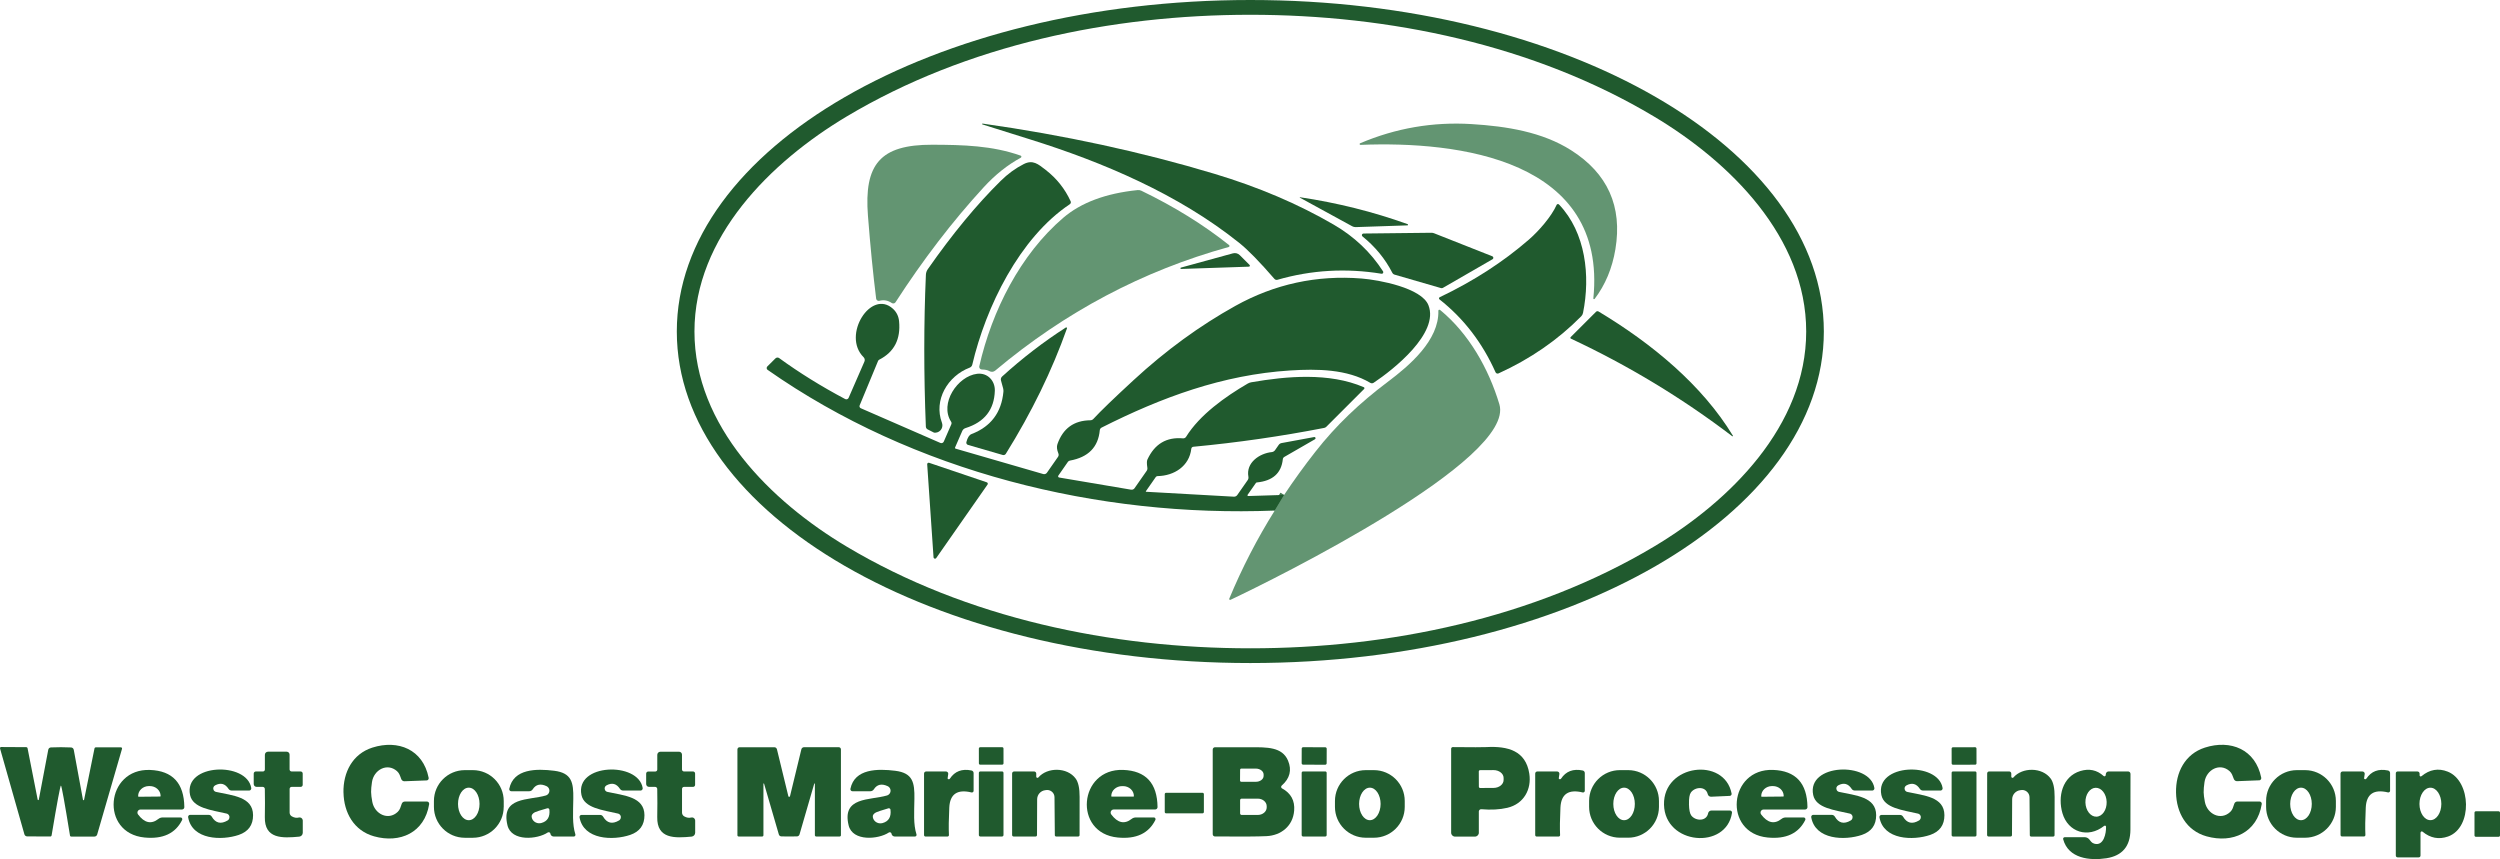 <svg xmlns="http://www.w3.org/2000/svg" width="582" height="200" viewBox="0 0 582 200" fill="none">
<g clip-path="url(#clip0_5473_1058)">
<path d="M298.945 115.215L296.752 118.858" stroke="#427850" stroke-width="2"/>
<path d="M424.591 77.178C424.591 119.803 364.817 154.356 291.076 154.356C217.335 154.356 157.561 119.803 157.561 77.178C157.561 34.553 217.335 0 291.076 0C364.817 0 424.591 34.553 424.591 77.178ZM161.669 77.178C161.669 99.174 179.44 116.691 197.067 127.224C225.061 143.949 258.773 150.924 291.076 150.924C323.379 150.924 357.091 143.949 385.085 127.224C402.712 116.691 420.483 99.165 420.483 77.178C420.483 55.191 402.712 37.674 385.085 27.14C357.091 10.407 323.379 3.441 291.076 3.441C258.773 3.441 225.061 10.416 197.067 27.14C179.44 37.674 161.669 55.191 161.669 77.178Z" fill="#205A2E"/>
<path d="M228.738 28.768C247.766 31.467 265.756 35.363 282.701 40.457C292.965 43.544 302.226 47.491 310.492 52.298C315.265 55.073 319.095 58.7 321.971 63.169C322.08 63.338 322.03 63.566 321.869 63.675C321.794 63.726 321.701 63.743 321.608 63.726C313.376 62.385 305.304 62.849 297.385 65.135C297.132 65.21 296.862 65.126 296.685 64.924C293.277 60.985 290.561 58.202 288.529 56.574C274.367 45.222 256.79 37.758 239.736 32.428C233.166 30.37 229.489 29.215 228.696 28.962C228.645 28.936 228.62 28.878 228.645 28.827C228.662 28.793 228.696 28.768 228.738 28.768Z" fill="#205A2E"/>
<path d="M217.444 100.717C217.444 100.717 216.913 100.464 215.96 99.966C215.707 99.84 215.547 99.587 215.538 99.308C215.049 87.037 215.049 75.264 215.547 63.987C215.564 63.515 215.715 63.051 215.994 62.663C221.695 54.499 227.346 47.651 232.955 42.119C234.617 40.474 236.413 39.167 238.328 38.197C240.453 37.117 241.685 38.197 243.456 39.572C245.986 41.537 247.917 43.957 249.242 46.85C249.36 47.103 249.275 47.398 249.039 47.55C237.307 55.394 229.505 71.46 226.343 84.903C226.267 85.216 226.047 85.469 225.744 85.587C220.607 87.535 217.309 93.143 219.283 98.415C219.612 99.308 219.165 100.295 218.279 100.624C218.018 100.725 217.731 100.751 217.444 100.717Z" fill="#205A2E"/>
<path d="M327.647 52.467L315.62 52.872C315.333 52.88 315.046 52.813 314.785 52.669L302.597 46.007C302.597 46.007 302.563 45.956 302.58 45.939C302.589 45.922 302.614 45.914 302.631 45.914C311.327 47.213 319.676 49.304 327.689 52.18C327.765 52.214 327.807 52.298 327.782 52.374C327.765 52.433 327.706 52.467 327.647 52.467Z" fill="#205A2E"/>
<path d="M335.111 69.697C334.985 69.588 334.96 69.402 335.061 69.275C335.086 69.242 335.128 69.208 335.17 69.191C343.04 65.438 349.964 60.96 355.944 55.764C358.196 53.808 361.156 50.443 362.371 47.719C362.447 47.541 362.649 47.457 362.826 47.533C362.869 47.55 362.911 47.584 362.945 47.617C369.161 54.137 370.265 64.232 368.528 72.843C368.469 73.147 368.317 73.425 368.106 73.636C362.7 79.109 356.29 83.546 348.859 86.927C348.598 87.046 348.286 86.927 348.168 86.674C345.089 79.784 340.737 74.125 335.111 69.697Z" fill="#205A2E"/>
<path d="M347.409 59.661C347.603 59.745 347.704 59.973 347.619 60.167C347.586 60.243 347.535 60.31 347.459 60.353L335.896 67.024C335.769 67.091 335.626 67.108 335.482 67.074L324.661 63.937C324.425 63.87 324.223 63.701 324.113 63.473C322.468 60.26 320.157 57.443 317.18 55.031C317.02 54.896 317.003 54.651 317.138 54.5C317.205 54.424 317.307 54.373 317.416 54.365L333.239 54.188C333.441 54.188 333.652 54.221 333.838 54.297L347.409 59.661Z" fill="#205A2E"/>
<path d="M274.958 62.613C274.874 62.613 274.798 62.537 274.798 62.453C274.798 62.385 274.84 62.326 274.907 62.301L287.019 58.978C287.592 58.826 288.208 58.978 288.621 59.4L290.899 61.677C290.991 61.77 290.991 61.921 290.899 62.014C290.856 62.056 290.806 62.081 290.747 62.081L274.958 62.613Z" fill="#205A2E"/>
<path d="M298.945 115.215L296.752 118.858C255.66 120.486 212.637 109.884 178.697 86.101C178.461 85.941 178.411 85.612 178.579 85.376C178.596 85.35 178.613 85.334 178.63 85.317L180.519 83.436C180.755 83.2 181.126 83.166 181.396 83.368C186.069 86.767 191.189 89.947 196.755 92.899C197.042 93.05 197.388 92.941 197.54 92.662C197.54 92.646 197.556 92.637 197.556 92.62L201.234 84.186C201.394 83.832 201.31 83.419 201.04 83.149C195.92 78.089 202.777 67.184 207.897 71.898C208.723 72.666 209.196 73.627 209.305 74.791C209.71 78.966 208.175 81.951 204.692 83.731C204.565 83.799 204.464 83.9 204.414 84.026L200.129 94.366C200.019 94.627 200.137 94.931 200.399 95.041L218.912 103.112C219.216 103.247 219.578 103.112 219.713 102.8L221.468 98.777C221.552 98.575 221.535 98.347 221.417 98.17C218.668 93.953 222.893 87.577 227.473 87.02C229.902 86.725 231.665 88.639 231.597 90.959C231.462 95.378 229.185 98.279 224.766 99.662C224.42 99.772 224.141 100.017 224.006 100.346L222.336 104.183C222.294 104.276 222.336 104.385 222.429 104.436C222.438 104.436 222.446 104.445 222.463 104.445L242.866 110.357C243.186 110.449 243.532 110.331 243.726 110.053L246.298 106.367C246.467 106.131 246.501 105.828 246.391 105.558C246.037 104.698 245.961 103.972 246.172 103.39C247.454 99.73 250.009 97.883 253.839 97.841C254.1 97.841 254.353 97.723 254.539 97.529C256.166 95.758 259.296 92.738 263.926 88.471C271.399 81.58 279.285 75.829 287.584 71.215C296.735 66.13 306.536 64.004 316.986 64.839C321.043 65.16 330.962 67.024 332.539 71.055C335.103 77.557 324.408 86.034 319.778 89.112C319.542 89.264 319.246 89.272 319.01 89.129C313.596 85.915 306.612 85.848 300.345 86.244C284.683 87.24 270.403 92.502 256.453 99.544C256.217 99.662 256.057 99.89 256.031 100.152C255.669 104.107 253.341 106.46 249.065 107.228C248.888 107.261 248.727 107.363 248.618 107.506L246.383 110.719C246.29 110.846 246.324 111.031 246.45 111.116C246.484 111.141 246.526 111.158 246.568 111.166L263.336 114C263.639 114.042 263.934 113.916 264.112 113.671L266.937 109.623C267.08 109.42 267.148 109.159 267.106 108.906C266.962 107.953 266.962 107.32 267.106 107.008C268.784 103.357 271.551 101.704 275.405 102.049C275.692 102.075 275.97 101.931 276.122 101.687C279.285 96.576 285.239 92.342 290.469 89.297C290.722 89.145 291.008 89.044 291.295 88.994C299.544 87.56 309.454 86.683 317.475 90.132C317.61 90.183 317.678 90.335 317.619 90.47C317.602 90.503 317.585 90.537 317.56 90.562L308.771 99.35C308.628 99.494 308.451 99.587 308.257 99.62C298.178 101.585 288.031 103.045 277.809 104.006C277.564 104.023 277.37 104.217 277.336 104.461C276.873 108.526 273.347 110.77 269.476 110.837C269.315 110.837 269.155 110.922 269.062 111.057L266.743 114.38C266.743 114.38 266.743 114.455 266.768 114.472C266.768 114.472 266.785 114.472 266.794 114.481L287.247 115.628C287.559 115.645 287.862 115.501 288.04 115.24L290.46 111.774C290.62 111.546 290.68 111.268 290.629 110.989C290.013 107.708 293.218 105.541 296.069 105.246C296.373 105.212 296.651 105.052 296.828 104.799L297.68 103.576C297.84 103.348 298.076 103.196 298.346 103.146L305.929 101.746C306.081 101.712 306.224 101.813 306.258 101.965C306.283 102.083 306.224 102.201 306.123 102.26L298.996 106.367C298.793 106.486 298.658 106.688 298.641 106.916C298.296 110.163 296.28 111.959 292.586 112.313C292.493 112.322 292.417 112.372 292.366 112.448L290.435 115.206C290.376 115.282 290.401 115.383 290.477 115.442C290.511 115.468 290.545 115.476 290.587 115.476L298.945 115.215Z" fill="#205A2E"/>
<path d="M403.277 101.56C391.596 92.662 379.071 85.089 365.711 78.84C365.601 78.789 365.551 78.654 365.61 78.544C365.618 78.519 365.635 78.494 365.652 78.477L371.547 72.59C371.699 72.43 371.944 72.404 372.138 72.514C384.587 79.987 396.251 89.626 403.421 101.434C403.446 101.484 403.421 101.543 403.362 101.569C403.336 101.577 403.303 101.577 403.277 101.569V101.56Z" fill="#205A2E"/>
<path d="M248.39 76.453C244.923 86.236 240.183 95.969 234.153 105.651C234.001 105.887 233.714 105.996 233.444 105.921L225.33 103.568C225.069 103.483 224.909 103.213 224.968 102.943C225.229 101.889 225.626 101.265 226.157 101.054C230.669 99.325 233.149 96.036 233.596 91.195C233.621 90.934 233.596 90.664 233.529 90.411L233.023 88.555C232.938 88.235 233.039 87.889 233.284 87.661C237.965 83.402 242.916 79.59 248.128 76.242C248.213 76.191 248.322 76.217 248.373 76.293C248.407 76.343 248.407 76.394 248.39 76.453Z" fill="#205A2E"/>
<path d="M217.326 129.729L215.85 108.088C215.842 107.894 215.985 107.734 216.179 107.725C216.222 107.725 216.264 107.725 216.306 107.742L229.716 112.28C229.902 112.339 230.003 112.533 229.944 112.71C229.936 112.743 229.919 112.777 229.894 112.811L217.959 129.906C217.849 130.067 217.639 130.109 217.478 129.999C217.385 129.94 217.326 129.839 217.326 129.729Z" fill="#205A2E"/>
<path d="M79.957 184.499C79.873 179.818 82.049 175.525 86.688 174.041C92.667 172.135 98.487 174.454 99.794 181.083C99.845 181.361 99.659 181.631 99.381 181.682C99.356 181.682 99.339 181.682 99.314 181.682L94.169 181.876C93.84 181.893 93.536 181.69 93.418 181.378C93.131 180.611 92.971 180.012 92.423 179.523C90.137 177.498 87.016 179.219 86.595 182.07C86.451 183.014 86.384 183.782 86.392 184.372C86.401 184.971 86.493 185.738 86.671 186.675C87.202 189.508 90.382 191.111 92.591 189.002C93.123 188.496 93.258 187.889 93.528 187.113C93.637 186.801 93.924 186.599 94.253 186.599H99.406C99.693 186.599 99.912 186.835 99.912 187.121C99.912 187.147 99.912 187.172 99.912 187.197C98.841 193.86 93.114 196.39 87.076 194.695C82.378 193.379 80.05 189.179 79.965 184.49L79.957 184.499Z" fill="#205A2E"/>
<path d="M513.007 184.381C513.016 184.979 513.117 185.747 513.294 186.683C513.826 189.517 517.005 191.111 519.215 189.002C519.746 188.496 519.881 187.889 520.143 187.113C520.244 186.801 520.539 186.59 520.868 186.59H526.022C526.308 186.59 526.536 186.826 526.536 187.105C526.536 187.13 526.536 187.155 526.536 187.181C525.473 193.852 519.746 196.39 513.699 194.704C509.001 193.396 506.665 189.196 506.58 184.507C506.488 179.818 508.655 175.534 513.294 174.041C519.274 172.118 525.094 174.429 526.418 181.058C526.469 181.336 526.283 181.606 526.005 181.657C525.979 181.657 525.963 181.657 525.937 181.657L520.784 181.859C520.455 181.867 520.16 181.665 520.042 181.361C519.746 180.602 519.586 179.995 519.038 179.514C516.744 177.49 513.632 179.211 513.21 182.061C513.066 183.014 513.007 183.782 513.016 184.372L513.007 184.381Z" fill="#205A2E"/>
<path d="M14.203 173.948C14.988 173.948 15.772 173.973 16.548 174.007C16.852 174.015 17.113 174.243 17.172 174.555L19.314 186.185C19.331 186.261 19.407 186.304 19.475 186.287C19.525 186.278 19.559 186.236 19.576 186.185L22.005 174.201C22.039 174.074 22.148 173.982 22.283 173.982H28.154C28.297 173.982 28.415 174.1 28.415 174.252C28.415 174.277 28.415 174.302 28.407 174.319L22.621 194.282C22.536 194.56 22.275 194.754 21.988 194.754H16.573C16.438 194.754 16.32 194.653 16.295 194.518C15.038 186.75 14.33 182.871 14.187 182.871C14.035 182.871 13.309 186.742 12.01 194.501C11.985 194.636 11.867 194.737 11.732 194.737L6.317 194.712C6.031 194.712 5.769 194.518 5.685 194.24L0.008 174.243C-0.025 174.1 0.051 173.948 0.194 173.914C0.219 173.914 0.236 173.906 0.261 173.906L6.132 173.94C6.267 173.94 6.376 174.032 6.41 174.159L8.772 186.16C8.789 186.236 8.864 186.278 8.932 186.261C8.983 186.253 9.016 186.211 9.033 186.16L11.235 174.538C11.293 174.226 11.563 174.007 11.867 173.999C12.643 173.965 13.419 173.948 14.203 173.948Z" fill="#205A2E"/>
<path d="M183.716 185.502C183.825 185.502 183.884 185.46 183.91 185.367C184.947 181.108 185.824 177.465 186.558 174.437C186.626 174.15 186.887 173.948 187.182 173.948H195.262C195.541 173.948 195.768 174.175 195.768 174.454V194.45C195.768 194.611 195.633 194.737 195.473 194.737H189.999C189.839 194.737 189.704 194.602 189.704 194.434V182.466C189.704 182.466 189.679 182.39 189.637 182.382C189.595 182.382 189.561 182.407 189.552 182.449L186.128 194.256C186.052 194.509 185.833 194.695 185.571 194.712C185.242 194.729 184.627 194.737 183.724 194.737C182.822 194.737 182.198 194.737 181.877 194.712C181.616 194.695 181.388 194.518 181.312 194.256L177.879 182.449C177.879 182.449 177.837 182.373 177.795 182.382C177.753 182.382 177.719 182.424 177.727 182.466V194.434C177.736 194.602 177.601 194.737 177.441 194.737H171.967C171.807 194.737 171.672 194.619 171.672 194.459V174.462C171.672 174.184 171.891 173.956 172.169 173.956H180.249C180.545 173.948 180.806 174.15 180.873 174.437C181.607 177.465 182.493 181.108 183.53 185.367C183.556 185.46 183.615 185.502 183.716 185.502Z" fill="#205A2E"/>
<path d="M233.3 173.945L228.189 173.954C228.017 173.955 227.877 174.095 227.878 174.267L227.884 177.708C227.884 177.88 228.024 178.02 228.196 178.019L233.308 178.01C233.48 178.01 233.619 177.87 233.619 177.698L233.613 174.257C233.613 174.085 233.473 173.945 233.3 173.945Z" fill="#205A2E"/>
<path d="M298.464 183.537C300.531 184.667 301.467 186.388 301.281 188.707C301.003 192.317 298.211 194.493 294.854 194.653C292.847 194.754 288.841 194.779 282.836 194.729C282.549 194.729 282.321 194.493 282.321 194.206V174.496C282.321 174.201 282.566 173.956 282.861 173.956C285.298 173.948 288.056 173.939 291.118 173.956C294.939 173.956 298.506 173.864 299.856 177.077C300.775 179.278 300.286 181.218 298.388 182.879C298.22 183.031 298.203 183.293 298.355 183.461C298.388 183.495 298.422 183.529 298.464 183.546V183.537ZM288.697 179.211L288.68 181.707C288.68 181.867 288.815 182.002 288.976 182.002H292.316C293.336 182.019 294.163 181.403 294.171 180.644V180.307C294.171 179.548 293.353 178.932 292.333 178.924H288.993C288.832 178.915 288.697 179.05 288.697 179.211ZM288.697 186.278V189.365C288.697 189.559 288.858 189.719 289.052 189.719H292.813C293.96 189.719 294.888 188.935 294.888 187.965V187.678C294.888 186.708 293.96 185.924 292.813 185.924H289.052C288.858 185.924 288.697 186.084 288.697 186.278Z" fill="#205A2E"/>
<path d="M303.037 174.284L303.025 177.674C303.025 177.861 303.175 178.012 303.362 178.013L308.506 178.031C308.693 178.032 308.844 177.881 308.845 177.695L308.857 174.304C308.857 174.118 308.707 173.966 308.521 173.966L303.376 173.948C303.189 173.947 303.038 174.098 303.037 174.284Z" fill="#205A2E"/>
<path d="M344.279 193.843C344.279 194.349 343.866 194.763 343.36 194.763H338.738C338.232 194.763 337.827 194.358 337.827 193.852V174.311C337.827 174.1 337.996 173.923 338.207 173.923C342.719 173.965 345.317 173.973 346 173.923C351.018 173.653 355.193 174.749 356.02 180.105C356.593 183.782 354.713 187.164 350.909 188.058C349.129 188.471 347.113 188.581 344.861 188.387C344.566 188.361 344.305 188.581 344.271 188.876C344.271 188.893 344.271 188.909 344.271 188.926V193.835L344.279 193.843ZM344.263 179.59L344.279 183.149C344.279 183.309 344.414 183.444 344.575 183.444C344.575 183.444 344.575 183.444 344.583 183.444L347.704 183.428C349.003 183.419 350.048 182.584 350.04 181.572V181.1C350.04 180.088 348.977 179.27 347.67 179.278L344.549 179.295C344.389 179.295 344.263 179.43 344.263 179.59Z" fill="#205A2E"/>
<path d="M459.811 173.955L454.65 173.964C454.477 173.964 454.338 174.104 454.338 174.276L454.344 177.717C454.344 177.89 454.484 178.029 454.657 178.029L459.819 178.02C459.991 178.02 460.13 177.88 460.13 177.707L460.124 174.266C460.124 174.094 459.984 173.955 459.811 173.955Z" fill="#205A2E"/>
<path d="M61.654 183.672C61.654 183.402 61.427 183.183 61.157 183.183H59.731C59.36 183.183 59.065 182.888 59.065 182.517V180.105C59.065 179.826 59.276 179.607 59.554 179.599C59.554 179.599 59.554 179.599 59.563 179.599H61.216C61.461 179.599 61.663 179.396 61.663 179.152V175.711C61.663 175.314 61.992 174.994 62.388 174.994H66.732C67.112 174.994 67.415 175.297 67.415 175.677V179.126C67.415 179.379 67.618 179.59 67.879 179.599C67.879 179.599 67.879 179.599 67.888 179.599H69.996C70.257 179.599 70.468 179.818 70.468 180.079V182.719C70.468 182.972 70.257 183.183 70.004 183.183H67.896C67.634 183.183 67.424 183.394 67.424 183.655V189.171C67.424 189.534 67.618 189.871 67.93 190.048C68.495 190.369 69.043 190.461 69.566 190.318C69.954 190.217 70.359 190.453 70.46 190.849C70.477 190.908 70.485 190.976 70.485 191.043V193.869C70.485 194.332 70.131 194.72 69.667 194.771C65.72 195.142 61.545 195.328 61.654 190.208C61.697 188.058 61.697 185.873 61.654 183.672Z" fill="#205A2E"/>
<path d="M152.509 183.183H151.092C150.721 183.183 150.426 182.888 150.426 182.517V180.105C150.426 179.826 150.645 179.607 150.923 179.607H152.568C152.812 179.607 153.015 179.405 153.015 179.16V175.719C153.015 175.323 153.344 175.002 153.74 175.002H158.084C158.463 175.002 158.767 175.306 158.767 175.685V179.135C158.767 179.388 158.978 179.599 159.239 179.599H161.348C161.609 179.599 161.82 179.818 161.82 180.079V182.719C161.82 182.972 161.609 183.183 161.356 183.183H159.248C158.986 183.183 158.775 183.394 158.775 183.655V189.171C158.775 189.534 158.969 189.871 159.282 190.048C159.847 190.369 160.395 190.461 160.918 190.318C161.306 190.217 161.711 190.453 161.812 190.849C161.829 190.908 161.837 190.967 161.837 191.035V193.86C161.837 194.324 161.483 194.712 161.019 194.763C157.072 195.134 152.905 195.319 153.006 190.208C153.049 188.058 153.049 185.873 153.006 183.672C153.006 183.402 152.779 183.183 152.509 183.183Z" fill="#205A2E"/>
<path d="M42.028 190.301C42.256 190.301 42.441 190.487 42.441 190.714C42.441 190.773 42.425 190.832 42.399 190.891C40.847 194.02 37.929 195.387 33.653 194.973C23.211 193.97 24.544 178.865 34.91 179.244C40.181 179.438 42.846 182.323 42.914 187.897C42.914 188.201 42.678 188.446 42.374 188.454C42.374 188.454 42.374 188.454 42.365 188.454H32.7C32.312 188.454 31.991 188.766 31.991 189.163C31.991 189.323 32.042 189.475 32.135 189.601C33.636 191.6 35.213 191.946 36.875 190.647C37.161 190.419 37.516 190.301 37.878 190.301H42.028ZM32.278 185.485L37.271 185.435C37.339 185.435 37.389 185.384 37.389 185.317V185.266C37.372 184.001 36.242 182.989 34.859 182.997H34.657C33.265 183.006 32.151 184.043 32.16 185.308V185.359C32.16 185.426 32.211 185.477 32.278 185.477V185.485Z" fill="#205A2E"/>
<path d="M58.492 183.453C58.534 183.731 58.34 183.993 58.07 184.035C58.045 184.035 58.019 184.035 57.994 184.035H53.912C53.625 184.035 53.364 183.891 53.203 183.647C52.402 182.424 51.365 182.146 50.083 182.829C49.678 183.04 49.526 183.529 49.737 183.934C49.846 184.153 50.057 184.305 50.294 184.355C54.148 185.199 58.897 185.485 58.913 189.77C58.922 192.072 57.817 193.599 55.59 194.366C51.626 195.716 44.727 195.539 43.799 190.267C43.748 189.998 43.934 189.745 44.196 189.702C44.221 189.702 44.255 189.702 44.28 189.702H48.598C48.885 189.702 49.147 189.863 49.29 190.107C50.175 191.634 51.415 191.937 52.992 191.001C53.406 190.757 53.549 190.217 53.305 189.804C53.187 189.601 52.984 189.449 52.748 189.399C49.138 188.564 44.887 188.125 44.246 185.072C42.728 177.701 57.496 177.254 58.492 183.453Z" fill="#205A2E"/>
<path d="M117.262 187.864C117.262 191.828 114.04 195.033 110.076 195.033H108.186C104.222 195.024 101.017 191.802 101.017 187.839V186.455C101.026 182.491 104.248 179.287 108.212 179.287H110.101C114.065 179.295 117.27 182.517 117.27 186.481V187.864H117.262ZM109.14 190.942C110.523 190.942 111.645 189.239 111.636 187.147C111.636 185.055 110.506 183.36 109.123 183.369C107.739 183.369 106.618 185.072 106.626 187.164C106.626 189.255 107.756 190.951 109.14 190.942Z" fill="#205A2E"/>
<path d="M133.574 194.746H128.918C128.572 194.746 128.269 194.535 128.159 194.206C128.159 194.198 128.159 194.147 128.134 194.071C128.092 193.843 127.872 193.7 127.645 193.751C127.594 193.759 127.543 193.784 127.501 193.81C125.114 195.42 119.067 195.977 118.139 192.131C116.537 185.443 123.065 186.354 127.063 185.19C127.678 185.013 128.033 184.364 127.855 183.748C127.763 183.428 127.535 183.166 127.24 183.023C125.831 182.356 124.752 182.601 124.018 183.748C123.832 184.035 123.52 184.203 123.183 184.203H119.033C118.772 184.203 118.552 183.993 118.552 183.723C118.552 183.689 118.552 183.664 118.561 183.63C119.531 178.915 124.92 178.924 128.994 179.43C133.118 179.944 133.523 182.163 133.464 185.966C133.422 189.129 133.194 191.861 133.945 194.231C134.012 194.442 133.894 194.661 133.692 194.729C133.65 194.737 133.616 194.746 133.574 194.746ZM127.408 188.167C125.73 188.648 124.768 188.96 124.507 189.095C123.959 189.39 123.714 189.745 123.765 190.158C123.883 191.111 124.794 191.777 125.789 191.642C125.873 191.634 125.949 191.617 126.034 191.592C127.459 191.204 128.075 190.166 127.898 188.488C127.872 188.277 127.687 188.134 127.467 188.159C127.451 188.159 127.425 188.159 127.408 188.167Z" fill="#205A2E"/>
<path d="M149.616 183.453C149.658 183.731 149.464 183.993 149.194 184.035C149.169 184.035 149.144 184.035 149.118 184.035H145.028C144.741 184.035 144.479 183.883 144.319 183.638C143.518 182.416 142.48 182.146 141.198 182.829C140.794 183.04 140.642 183.529 140.853 183.934C140.962 184.153 141.173 184.305 141.409 184.355C145.264 185.199 150.012 185.485 150.029 189.77C150.038 192.072 148.933 193.607 146.706 194.366C142.742 195.716 135.843 195.539 134.915 190.267C134.873 189.998 135.058 189.753 135.32 189.711C135.345 189.711 135.37 189.711 135.396 189.711H139.706C139.992 189.711 140.254 189.863 140.397 190.107C141.291 191.634 142.531 191.937 144.108 191.001C144.522 190.757 144.665 190.217 144.42 189.804C144.302 189.601 144.1 189.449 143.864 189.399C140.254 188.564 136.003 188.125 135.362 185.072C133.844 177.701 148.612 177.254 149.616 183.453Z" fill="#205A2E"/>
<path d="M213.354 194.231C213.421 194.434 213.32 194.653 213.118 194.72C213.075 194.737 213.033 194.746 212.983 194.746H208.327C207.981 194.746 207.678 194.535 207.568 194.206C207.568 194.198 207.559 194.147 207.543 194.071C207.492 193.852 207.273 193.708 207.053 193.759C207.003 193.767 206.961 193.784 206.918 193.81C204.532 195.412 198.484 195.969 197.556 192.131C195.962 185.443 202.482 186.354 206.48 185.19C207.096 185.013 207.458 184.372 207.281 183.757C207.188 183.436 206.961 183.166 206.657 183.023C205.248 182.365 204.169 182.609 203.435 183.748C203.25 184.035 202.937 184.203 202.6 184.203H198.45C198.189 184.203 197.97 183.993 197.97 183.723C197.97 183.689 197.97 183.664 197.978 183.63C198.948 178.924 204.338 178.932 208.411 179.438C212.527 179.953 212.932 182.171 212.873 185.966C212.831 189.129 212.603 191.861 213.354 194.231ZM206.817 188.176C205.147 188.673 204.186 188.985 203.924 189.129C203.376 189.424 203.131 189.778 203.191 190.192C203.317 191.145 204.228 191.802 205.223 191.659C205.308 191.651 205.383 191.634 205.468 191.608C206.893 191.212 207.5 190.175 207.306 188.496C207.281 188.285 207.096 188.142 206.876 188.167C206.859 188.167 206.834 188.167 206.817 188.176Z" fill="#205A2E"/>
<path d="M220.599 181.226C220.666 181.378 220.844 181.454 220.995 181.387C221.046 181.361 221.097 181.327 221.13 181.277C222.269 179.548 223.956 178.907 226.174 179.371C226.452 179.43 226.655 179.674 226.655 179.961V184.085C226.663 184.313 226.486 184.49 226.258 184.49C226.225 184.49 226.191 184.49 226.166 184.482C222.885 183.681 221.156 184.844 220.995 187.973C220.86 190.689 220.835 192.823 220.911 194.383C220.928 194.569 220.785 194.729 220.599 194.746C220.591 194.746 220.582 194.746 220.574 194.746H215.454C215.269 194.746 215.117 194.594 215.117 194.408V180.088C215.117 179.818 215.336 179.599 215.606 179.599H220.219C220.515 179.599 220.751 179.835 220.751 180.121C220.751 180.155 220.751 180.189 220.742 180.223C220.633 180.855 220.582 181.193 220.599 181.226Z" fill="#205A2E"/>
<path d="M241.415 194.408C241.415 194.594 241.271 194.737 241.086 194.737H235.958C235.772 194.737 235.62 194.585 235.62 194.4V180.062C235.62 179.809 235.831 179.599 236.084 179.599H240.748C241.018 179.599 241.238 179.818 241.238 180.088V180.805C241.238 180.965 241.373 181.091 241.533 181.083C241.609 181.083 241.685 181.049 241.735 180.99C243.802 178.578 248.449 178.561 250.414 181.252C251.03 182.086 251.342 183.512 251.333 185.511C251.333 189.753 251.333 192.722 251.325 194.417C251.325 194.594 251.182 194.737 251.005 194.737H245.868C245.699 194.737 245.564 194.602 245.564 194.442L245.488 185.603C245.488 184.659 244.713 183.908 243.776 183.908C243.692 183.908 243.608 183.908 243.515 183.934L243.371 183.95C242.275 184.068 241.448 184.988 241.448 186.084L241.415 194.408Z" fill="#205A2E"/>
<path d="M268.599 190.293C268.826 190.293 269.012 190.478 269.012 190.706C269.012 190.773 268.995 190.832 268.97 190.892C267.409 194.02 264.491 195.387 260.215 194.974C249.773 193.97 251.097 178.865 261.472 179.236C266.743 179.43 269.408 182.314 269.476 187.889C269.476 188.193 269.24 188.437 268.936 188.446H259.262C258.874 188.446 258.553 188.766 258.553 189.163C258.553 189.323 258.604 189.475 258.697 189.601C260.198 191.6 261.775 191.946 263.437 190.647C263.723 190.419 264.078 190.301 264.44 190.301H268.599V190.293ZM258.815 185.452H263.858C263.917 185.452 263.968 185.401 263.968 185.342V185.308C263.968 184.035 262.838 183.006 261.438 183.006H261.235C259.835 183.006 258.705 184.035 258.705 185.308V185.342C258.705 185.401 258.756 185.452 258.815 185.452Z" fill="#205A2E"/>
<path d="M327.023 187.847C327.023 191.811 323.809 195.024 319.845 195.024H317.956C313.992 195.024 310.778 191.811 310.778 187.847V186.464C310.778 182.5 313.992 179.287 317.956 179.287H319.845C323.809 179.287 327.023 182.5 327.023 186.464V187.847ZM318.892 190.942C320.275 190.942 321.397 189.247 321.406 187.164C321.406 185.072 320.292 183.377 318.909 183.369C317.526 183.369 316.404 185.064 316.396 187.147C316.396 189.239 317.509 190.934 318.892 190.942Z" fill="#205A2E"/>
<path d="M363.408 181.277C364.555 179.548 366.242 178.907 368.461 179.371C368.739 179.43 368.941 179.674 368.941 179.961V184.085C368.941 184.313 368.764 184.49 368.536 184.49C368.503 184.49 368.469 184.49 368.444 184.482C365.163 183.681 363.434 184.844 363.273 187.973C363.139 190.689 363.113 192.823 363.189 194.383C363.206 194.569 363.063 194.729 362.877 194.746C362.869 194.746 362.86 194.746 362.852 194.746H357.732C357.547 194.746 357.395 194.594 357.395 194.408V180.088C357.395 179.818 357.614 179.599 357.884 179.599H362.498C362.793 179.599 363.029 179.835 363.029 180.121C363.029 180.155 363.029 180.189 363.02 180.223C362.911 180.855 362.86 181.193 362.877 181.226C362.945 181.378 363.122 181.454 363.273 181.387C363.324 181.361 363.375 181.327 363.408 181.277Z" fill="#205A2E"/>
<path d="M386.206 187.872C386.189 191.828 382.967 195.032 379.012 195.016H377.089C373.133 194.999 369.928 191.777 369.945 187.813V186.43C369.962 182.474 373.184 179.27 377.139 179.286H379.062C383.018 179.303 386.223 182.525 386.206 186.489V187.872ZM378.092 190.942C379.476 190.942 380.597 189.238 380.589 187.147C380.589 185.055 379.459 183.36 378.076 183.368C376.692 183.377 375.571 185.072 375.579 187.164C375.579 189.255 376.709 190.95 378.092 190.942Z" fill="#205A2E"/>
<path d="M393.19 187.197C393.215 188.538 393.401 189.432 393.746 189.871C394.775 191.187 397.28 191.237 397.652 189.331C397.719 188.96 398.048 188.69 398.419 188.69H402.746C402.999 188.69 403.21 188.901 403.21 189.146C403.21 189.171 403.21 189.196 403.21 189.222C401.919 197.883 387.581 196.745 387.379 187.324C387.176 177.895 401.447 176.141 403.117 184.735C403.168 184.979 403.007 185.224 402.754 185.274C402.729 185.274 402.704 185.274 402.678 185.283L398.36 185.477C397.98 185.502 397.643 185.241 397.559 184.87C397.112 182.98 394.607 183.141 393.637 184.499C393.308 184.954 393.165 185.856 393.198 187.197H393.19Z" fill="#205A2E"/>
<path d="M420.264 190.9C418.703 194.029 415.785 195.387 411.509 194.973C401.059 193.961 402.4 178.856 412.774 179.236C418.046 179.43 420.711 182.323 420.778 187.897C420.778 188.201 420.542 188.446 420.239 188.454C420.239 188.454 420.239 188.454 420.23 188.454H410.556C410.168 188.454 409.847 188.766 409.847 189.162C409.847 189.323 409.898 189.474 409.991 189.601C411.492 191.6 413.069 191.946 414.731 190.647C415.018 190.419 415.372 190.301 415.735 190.301H419.893C420.12 190.301 420.306 190.487 420.306 190.714C420.306 190.782 420.289 190.841 420.264 190.9ZM410.126 185.485L415.136 185.435C415.195 185.435 415.245 185.384 415.245 185.325V185.266C415.229 184.001 414.098 182.989 412.715 182.997H412.513C411.121 183.006 410.008 184.043 410.016 185.308V185.367C410.016 185.426 410.067 185.477 410.126 185.477V185.485Z" fill="#205A2E"/>
<path d="M436.357 183.453C436.399 183.731 436.205 183.993 435.935 184.035C435.91 184.035 435.884 184.035 435.859 184.035H431.768C431.482 184.035 431.212 183.883 431.06 183.638C430.259 182.416 429.221 182.146 427.939 182.829C427.534 183.04 427.382 183.529 427.593 183.934C427.703 184.153 427.914 184.305 428.15 184.355C432.004 185.199 436.761 185.485 436.77 189.77C436.778 192.072 435.673 193.599 433.447 194.366C429.483 195.716 422.592 195.539 421.656 190.267C421.605 189.998 421.791 189.745 422.052 189.702C422.077 189.702 422.111 189.702 422.136 189.702H426.455C426.741 189.702 427.003 189.863 427.146 190.107C428.04 191.634 429.28 191.937 430.857 191.001C431.271 190.757 431.414 190.217 431.169 189.804C431.051 189.601 430.849 189.449 430.613 189.399C426.994 188.564 422.744 188.125 422.111 185.072C420.584 177.701 435.361 177.254 436.357 183.453Z" fill="#205A2E"/>
<path d="M451.741 184.035H447.65C447.363 184.035 447.102 183.891 446.942 183.647C446.14 182.424 445.103 182.154 443.821 182.837C443.416 183.048 443.264 183.537 443.475 183.942C443.585 184.161 443.796 184.313 444.032 184.364C447.886 185.207 452.643 185.485 452.66 189.77C452.669 192.072 451.564 193.607 449.337 194.375C445.373 195.724 438.474 195.555 437.537 190.284C437.487 190.014 437.672 189.761 437.934 189.719C437.959 189.719 437.993 189.719 438.018 189.719H442.337C442.623 189.719 442.885 189.871 443.028 190.116C443.922 191.642 445.162 191.946 446.739 191.01C447.152 190.765 447.296 190.225 447.051 189.812C446.933 189.61 446.731 189.458 446.495 189.407C442.876 188.572 438.625 188.134 437.984 185.081C436.458 177.709 451.235 177.254 452.238 183.453C452.281 183.731 452.087 183.993 451.817 184.035C451.791 184.035 451.766 184.035 451.741 184.035Z" fill="#205A2E"/>
<path d="M468.39 194.408C468.39 194.594 468.247 194.737 468.061 194.737H462.933C462.748 194.737 462.596 194.586 462.596 194.4C462.596 194.4 462.596 194.4 462.596 194.392L462.613 180.054C462.613 179.801 462.823 179.59 463.076 179.59H467.741C468.011 179.599 468.23 179.818 468.23 180.088V180.805C468.23 180.965 468.365 181.091 468.525 181.083C468.601 181.083 468.677 181.049 468.727 180.99C470.794 178.578 475.441 178.57 477.406 181.26C478.022 182.103 478.326 183.529 478.317 185.528C478.317 189.77 478.309 192.739 478.3 194.434C478.3 194.611 478.157 194.754 477.98 194.754H472.843C472.675 194.746 472.54 194.611 472.54 194.451L472.472 185.612C472.472 184.667 471.705 183.908 470.769 183.908C470.676 183.908 470.591 183.908 470.499 183.934L470.355 183.95C469.259 184.069 468.432 184.988 468.432 186.084L468.39 194.408Z" fill="#205A2E"/>
<path d="M489.847 192.266C486.11 195.243 481.421 193.742 480.131 189.298C479.026 185.477 480.071 180.796 484.289 179.497C486.355 178.865 488.16 179.253 489.712 180.644C489.83 180.754 490.016 180.754 490.125 180.636C490.176 180.585 490.201 180.518 490.21 180.45C490.218 180.341 490.226 180.256 490.235 180.197C490.269 179.852 490.555 179.59 490.901 179.59H495.413C495.726 179.59 495.979 179.843 495.979 180.164C495.97 188.26 495.962 192.604 495.962 193.186C495.936 197.006 494.072 199.216 490.378 199.798C486.515 200.405 481.514 199.857 480.308 195.387C480.249 195.176 480.375 194.965 480.578 194.914C480.611 194.906 480.645 194.898 480.679 194.898H485.301C485.706 194.898 486.094 195.075 486.355 195.378C486.692 195.775 486.92 196.23 487.544 196.407C489.754 197.048 490.336 193.97 490.285 192.469C490.285 192.317 490.159 192.199 490.007 192.207C489.948 192.207 489.889 192.233 489.847 192.266ZM488.05 190.124C489.417 190.082 490.479 188.547 490.429 186.691C490.378 184.836 489.231 183.36 487.865 183.394C486.498 183.436 485.436 184.971 485.486 186.826C485.537 188.682 486.684 190.158 488.05 190.124Z" fill="#205A2E"/>
<path d="M543.793 187.847C543.793 191.811 540.579 195.024 536.615 195.024H534.726C530.762 195.024 527.548 191.811 527.548 187.847V186.464C527.548 182.5 530.762 179.287 534.726 179.287H536.615C540.579 179.287 543.793 182.5 543.793 186.464V187.847ZM535.67 190.942C537.062 190.942 538.184 189.247 538.184 187.155C538.184 185.064 537.062 183.369 535.67 183.369C534.279 183.369 533.157 185.064 533.157 187.155C533.157 189.247 534.279 190.942 535.67 190.942Z" fill="#205A2E"/>
<path d="M550.354 181.226C550.422 181.378 550.599 181.454 550.751 181.387C550.801 181.361 550.852 181.327 550.886 181.277C552.024 179.548 553.711 178.907 555.929 179.371C556.208 179.43 556.41 179.674 556.41 179.953V184.077C556.41 184.305 556.233 184.482 556.005 184.482C555.972 184.482 555.938 184.482 555.913 184.473C552.632 183.672 550.911 184.836 550.751 187.965C550.616 190.672 550.591 192.806 550.666 194.366C550.683 194.552 550.54 194.712 550.354 194.729C550.346 194.729 550.337 194.729 550.329 194.729H545.218C545.032 194.729 544.881 194.577 544.881 194.392L544.872 180.088C544.872 179.818 545.091 179.599 545.361 179.599H549.975C550.27 179.599 550.506 179.835 550.506 180.121C550.506 180.155 550.506 180.189 550.498 180.223C550.388 180.855 550.337 181.193 550.354 181.226Z" fill="#205A2E"/>
<path d="M563.714 180.703C565.612 179.126 567.653 178.772 569.838 179.641C575.312 181.808 575.666 192.696 569.905 194.737C567.771 195.488 565.798 195.117 563.984 193.624C563.858 193.514 563.672 193.531 563.563 193.666C563.52 193.725 563.495 193.793 563.495 193.86V199.182C563.495 199.41 563.318 199.595 563.09 199.595H558.165C557.928 199.595 557.743 199.41 557.743 199.174V180.02C557.743 179.784 557.928 179.599 558.165 179.599H562.778C563.057 179.599 563.284 179.826 563.284 180.105V180.501C563.284 180.644 563.402 180.762 563.546 180.762C563.605 180.762 563.672 180.737 563.714 180.703ZM565.798 190.934C567.206 190.934 568.345 189.238 568.345 187.155C568.345 185.072 567.206 183.377 565.798 183.377C564.389 183.377 563.25 185.072 563.25 187.155C563.25 189.238 564.389 190.934 565.798 190.934Z" fill="#205A2E"/>
<path d="M233.276 179.59H228.215C228.029 179.59 227.878 179.741 227.878 179.927V194.4C227.878 194.586 228.029 194.737 228.215 194.737H233.276C233.462 194.737 233.613 194.586 233.613 194.4V179.927C233.613 179.741 233.462 179.59 233.276 179.59Z" fill="#205A2E"/>
<path d="M308.518 179.59H303.356C303.175 179.59 303.027 179.737 303.027 179.919V194.408C303.027 194.59 303.175 194.737 303.356 194.737H308.518C308.7 194.737 308.847 194.59 308.847 194.408V179.919C308.847 179.737 308.7 179.59 308.518 179.59Z" fill="#205A2E"/>
<path d="M459.804 179.59H454.659C454.482 179.59 454.338 179.734 454.338 179.911V194.417C454.338 194.594 454.482 194.737 454.659 194.737H459.804C459.981 194.737 460.124 194.594 460.124 194.417V179.911C460.124 179.734 459.981 179.59 459.804 179.59Z" fill="#205A2E"/>
<path d="M279.943 184.558H271.475C271.298 184.558 271.154 184.701 271.154 184.878V189.028C271.154 189.205 271.298 189.348 271.475 189.348H279.943C280.12 189.348 280.263 189.205 280.263 189.028V184.878C280.263 184.701 280.12 184.558 279.943 184.558Z" fill="#205A2E"/>
<path d="M581.679 188.867H576.383C576.206 188.867 576.062 189.011 576.062 189.188V194.484C576.062 194.661 576.206 194.805 576.383 194.805H581.679C581.856 194.805 582 194.661 582 194.484V189.188C582 189.011 581.856 188.867 581.679 188.867Z" fill="#205A2E"/>
<path d="M371.235 69.579C371.185 69.655 371.075 69.672 370.999 69.621C370.949 69.588 370.923 69.52 370.932 69.453C374.187 37.109 339.632 32.808 316.716 33.727C316.606 33.727 316.522 33.643 316.514 33.541C316.514 33.466 316.556 33.39 316.632 33.356C324.94 29.822 333.593 28.338 342.576 28.886C350.774 29.392 359.023 30.716 365.728 34.958C374.272 40.373 377.713 48.056 376.068 58C375.326 62.461 373.715 66.315 371.235 69.579Z" fill="#639572"/>
<path d="M237.644 36.713C234.574 38.374 231.681 40.676 228.974 43.628C221.737 51.514 214.906 60.42 208.479 70.364C208.293 70.65 207.905 70.735 207.618 70.549C207.618 70.549 207.61 70.549 207.602 70.541C206.699 69.925 205.738 69.756 204.725 70.026C204.405 70.111 204.068 69.925 203.983 69.605C203.983 69.579 203.966 69.546 203.966 69.52C203.249 63.743 202.608 57.316 202.06 50.257C201.124 38.264 204.86 33.66 217.039 33.693C224.251 33.719 230.965 33.887 237.611 36.232C237.746 36.282 237.813 36.434 237.763 36.569C237.737 36.628 237.695 36.679 237.644 36.713Z" fill="#639572"/>
<path d="M286.04 57.502C266.06 63.026 247.943 72.624 231.673 86.287C231.293 86.607 230.745 86.649 230.315 86.388C229.927 86.16 229.345 86.034 228.578 86.017C228.232 86.017 227.953 85.73 227.962 85.384C227.962 85.342 227.962 85.291 227.979 85.249C230.931 72.303 237.552 59.248 247.504 50.721C251.662 47.162 257.44 45.003 264.845 44.252C265.14 44.219 265.435 44.269 265.697 44.396C273.397 48.115 280.204 52.332 286.125 57.055C286.234 57.139 286.26 57.3 286.175 57.409C286.142 57.451 286.091 57.485 286.04 57.502Z" fill="#639572"/>
<path d="M296.752 118.858L298.945 115.215C301.205 111.824 303.618 108.485 306.19 105.204C311.074 98.963 316.581 93.776 323.042 88.918C328.136 85.089 335.035 79.228 334.85 72.346C334.85 72.211 334.959 72.101 335.094 72.101C335.153 72.101 335.204 72.118 335.246 72.152C341.951 77.642 346.565 85.831 349.053 94.113C352.916 106.975 296.642 134.857 286.454 139.639C286.353 139.69 286.226 139.639 286.175 139.538C286.15 139.487 286.15 139.42 286.175 139.369C289.153 132.201 292.687 125.361 296.761 118.858H296.752Z" fill="#639572"/>
</g>
<defs>
<clipPath id="clip0_5473_1058">
<rect width="582" height="200" fill="white"/>
</clipPath>
</defs>
</svg>